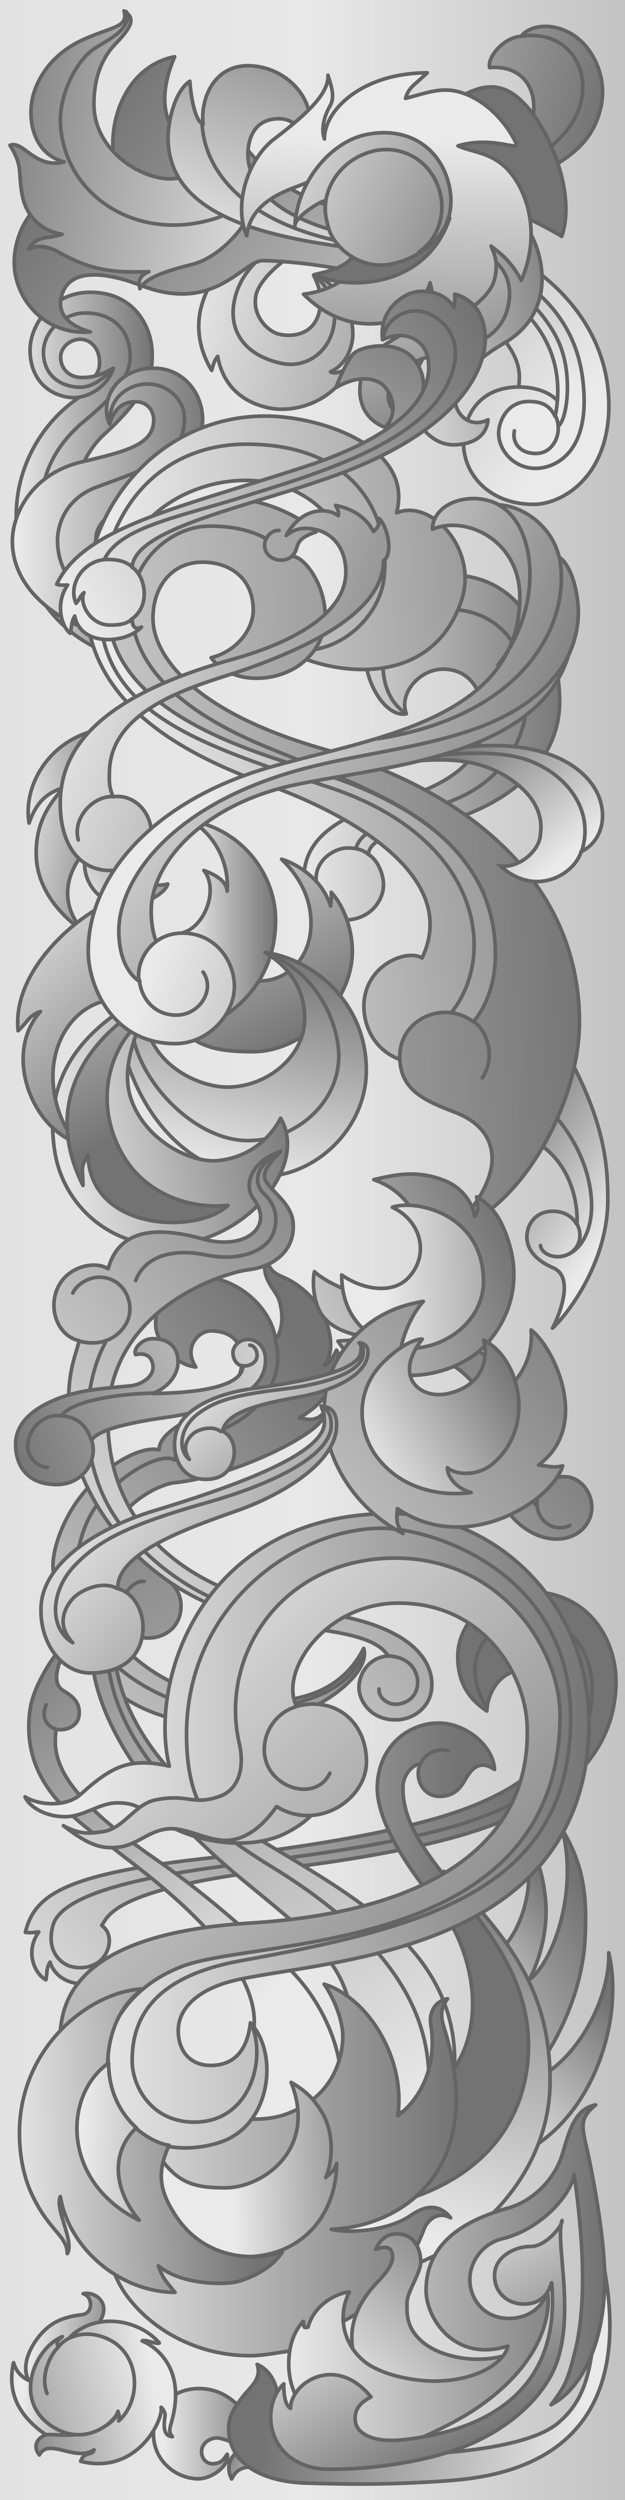 <?xml version="1.0"?>
<svg xmlns="http://www.w3.org/2000/svg" xmlns:xlink="http://www.w3.org/1999/xlink" width="256" height="1024" viewBox="0 0 256 1024">
  <defs>
    <linearGradient xlink:href="#b" id="af" gradientUnits="userSpaceOnUse" x1="-1003.117" y1="536.879" x2="-1139.667" y2="582.134"/>
    <linearGradient id="a">
      <stop offset="0" stop-color="#e2e2e2"/>
      <stop offset=".5" stop-color="#e8e8e8"/>
      <stop offset="1" stop-color="#c3c3c3"/>
    </linearGradient>
    <linearGradient xlink:href="#b" id="d" gradientUnits="userSpaceOnUse" x1="-1254.078" y1="392.775" x2="-1143.381" y2="392.775"/>
    <linearGradient xlink:href="#b" id="e" gradientUnits="userSpaceOnUse" x1="-1210.192" y1="184.33" x2="-1152.886" y2="184.33"/>
    <linearGradient xlink:href="#b" id="f" gradientUnits="userSpaceOnUse" x1="-1136.992" y1="166.15" x2="-1055.272" y2="166.15"/>
    <linearGradient xlink:href="#b" id="g" gradientUnits="userSpaceOnUse" gradientTransform="rotate(-1.171 -14610.088 -47676.676) scale(2)" x1="-1007.725" y1="637.122" x2="-912.071" y2="569.775"/>
    <linearGradient xlink:href="#b" id="h" gradientUnits="userSpaceOnUse" gradientTransform="matrix(2 0 0 2 1005.217 -662.3)" x1="-1007.725" y1="637.122" x2="-912.071" y2="569.775"/>
    <linearGradient xlink:href="#b" id="j" gradientUnits="userSpaceOnUse" gradientTransform="rotate(12.581 1355.042 4719.018) scale(2)" x1="-1007.225" y1="345.497" x2="-933.196" y2="348.15"/>
    <linearGradient xlink:href="#b" id="k" gradientUnits="userSpaceOnUse" gradientTransform="matrix(-2 0 0 2 -3256.823 -722.4)" x1="-1007.725" y1="637.122" x2="-912.071" y2="569.775"/>
    <linearGradient xlink:href="#b" id="l" gradientUnits="userSpaceOnUse" gradientTransform="matrix(-2 0 0 2 -3256.823 -722.4)" x1="-948.225" y1="588.622" x2="-877.571" y2="578.275"/>
    <linearGradient xlink:href="#b" id="m" gradientUnits="userSpaceOnUse" gradientTransform="matrix(-2 0 0 2 -3265.662 -718.158)" x1="-958.581" y1="617.853" x2="-979.246" y2="558.815"/>
    <linearGradient xlink:href="#b" id="n" gradientUnits="userSpaceOnUse" gradientTransform="matrix(2 0 0 2 955.428 -631.767)" x1="-953.225" y1="512.372" x2="-863.821" y2="504.525"/>
    <linearGradient xlink:href="#b" id="o" gradientUnits="userSpaceOnUse" gradientTransform="matrix(2 0 0 2 966.388 -623.989)" x1="-998.475" y1="490.622" x2="-884.071" y2="485.775"/>
    <linearGradient xlink:href="#b" id="t" gradientUnits="userSpaceOnUse" gradientTransform="matrix(2 0 0 1.453 604.928 -391.534)" x1="-993.1" y1="498.747" x2="-967.571" y2="501.775"/>
    <linearGradient xlink:href="#b" id="u" gradientUnits="userSpaceOnUse" gradientTransform="matrix(2 0 0 2 604.928 -644.267)" x1="-987.225" y1="465.247" x2="-911.696" y2="491.15"/>
    <linearGradient xlink:href="#b" id="v" gradientUnits="userSpaceOnUse" x1="-904.5" y1="329.808" x2="-947.507" y2="276.808"/>
    <linearGradient xlink:href="#b" id="x" gradientUnits="userSpaceOnUse" x1="-1056.446" y1="464.317" x2="-1034.383" y2="372.04"/>
    <linearGradient xlink:href="#b" id="F" gradientUnits="userSpaceOnUse" x1="-930.802" y1="869.918" x2="-1136.985" y2="613.946"/>
    <linearGradient xlink:href="#b" id="G" gradientUnits="userSpaceOnUse" x1="-1017.923" y1="839.263" x2="-1159.864" y2="714.105"/>
    <linearGradient xlink:href="#b" id="I" gradientUnits="userSpaceOnUse" gradientTransform="matrix(2 0 0 2 550.811 -565.728)" x1="-1007.725" y1="637.122" x2="-912.071" y2="569.775"/>
    <linearGradient xlink:href="#b" id="J" gradientUnits="userSpaceOnUse" gradientTransform="matrix(0 -2 2 0 -2754.326 -1164.173)" x1="-995.726" y1="746.759" x2="-918.876" y2="746.759"/>
    <linearGradient xlink:href="#b" id="K" gradientUnits="userSpaceOnUse" gradientTransform="matrix(0 -2 2 0 -2754.326 -1164.173)" x1="-995.726" y1="746.759" x2="-918.876" y2="746.759"/>
    <linearGradient xlink:href="#b" id="L" gradientUnits="userSpaceOnUse" gradientTransform="matrix(0 -2 2 0 -2754.326 -1164.173)" x1="-996.212" y1="681.432" x2="-889.472" y2="681.432"/>
    <linearGradient xlink:href="#b" id="M" gradientUnits="userSpaceOnUse" gradientTransform="matrix(0 -2 2 0 -2754.326 -1164.173)" x1="-976.601" y1="622.023" x2="-882.84" y2="713.24"/>
    <linearGradient xlink:href="#b" id="N" gradientUnits="userSpaceOnUse" gradientTransform="matrix(0 -2 2 0 -2754.326 -1164.173)" x1="-965.476" y1="750.259" x2="-932.4" y2="748.85"/>
    <linearGradient xlink:href="#b" id="O" gradientUnits="userSpaceOnUse" gradientTransform="matrix(0 -2 2 0 -2754.326 -1164.173)" x1="-1012.098" y1="739.588" x2="-961.454" y2="737.963"/>
    <linearGradient xlink:href="#b" id="P" gradientUnits="userSpaceOnUse" gradientTransform="matrix(0 -2 2 0 -2754.326 -1164.173)" x1="-995.726" y1="746.759" x2="-958.65" y2="748.35"/>
    <linearGradient xlink:href="#b" id="Z" gradientUnits="userSpaceOnUse" gradientTransform="matrix(2.254 -1.275 1.275 2.254 617.07 -1671.11)" x1="-953.225" y1="512.372" x2="-863.821" y2="504.525"/>
    <linearGradient xlink:href="#b" id="aa" gradientUnits="userSpaceOnUse" gradientTransform="scale(2.59) rotate(-29.499 -1105.24 -798.296)" x1="-924.225" y1="464.372" x2="-877.571" y2="470.775"/>
    <linearGradient xlink:href="#b" id="ab" gradientUnits="userSpaceOnUse" gradientTransform="scale(2.59) rotate(-29.499 -1105.24 -798.296)" x1="-897.35" y1="461.872" x2="-869.196" y2="476.525"/>
    <linearGradient xlink:href="#b" id="ac" gradientUnits="userSpaceOnUse" gradientTransform="scale(2.59) rotate(-29.499 -1105.24 -798.296)" x1="-953.225" y1="512.372" x2="-863.821" y2="504.525"/>
    <linearGradient xlink:href="#b" id="ad" gradientUnits="userSpaceOnUse" gradientTransform="matrix(1.924 -1.088 1.088 1.923 436.888 -1350.78)" x1="-916.6" y1="486.872" x2="-883.321" y2="488.025"/>
    <linearGradient xlink:href="#b" id="ae" gradientUnits="userSpaceOnUse" gradientTransform="matrix(3.451 0 0 3.454 2303.683 -1411.096)" x1="-969.644" y1="528.55" x2="-940.293" y2="554.005"/>
    <linearGradient id="b">
      <stop offset="0" stop-color="#eaeaea"/>
      <stop offset="1" stop-color="#737373"/>
    </linearGradient>
    <linearGradient xlink:href="#b" id="ag" gradientUnits="userSpaceOnUse" gradientTransform="matrix(3.451 0 0 3.454 2303.683 -1411.096)" x1="-969.644" y1="528.55" x2="-940.293" y2="554.005"/>
    <linearGradient xlink:href="#b" id="ah" gradientUnits="userSpaceOnUse" gradientTransform="matrix(2 0 0 2 1122.988 -907.303)" x1="-918.307" y1="365.826" x2="-876.274" y2="359.464"/>
    <linearGradient xlink:href="#b" id="ai" gradientUnits="userSpaceOnUse" gradientTransform="matrix(2 0 0 2 1122.988 -907.303)" x1="-1007.225" y1="345.497" x2="-933.196" y2="348.15"/>
    <linearGradient xlink:href="#b" id="aj" gradientUnits="userSpaceOnUse" gradientTransform="rotate(35.986 148.373 1995.424) scale(2)" x1="-938.813" y1="348.502" x2="-888.118" y2="370.424"/>
    <linearGradient xlink:href="#b" id="ak" gradientUnits="userSpaceOnUse" gradientTransform="matrix(2 0 0 2 1122.988 -907.303)" x1="-917.32" y1="317.502" x2="-918.088" y2="380.741"/>
    <linearGradient xlink:href="#b" id="al" gradientUnits="userSpaceOnUse" gradientTransform="rotate(-1.978 -27574.344 -32305.552) scale(2)" x1="-1007.225" y1="345.497" x2="-933.196" y2="348.15"/>
    <linearGradient xlink:href="#b" id="am" gradientUnits="userSpaceOnUse" gradientTransform="rotate(-12.96 -5273.518 -4733.236) scale(2)" x1="-941.736" y1="312.853" x2="-894.258" y2="348.389"/>
    <linearGradient xlink:href="#b" id="ao" gradientUnits="userSpaceOnUse" gradientTransform="matrix(1.629 .125 -.102 1.996 1851.921 -639.921)" x1="-1007.725" y1="637.122" x2="-912.071" y2="569.775"/>
    <linearGradient xlink:href="#b" id="an" gradientUnits="userSpaceOnUse" gradientTransform="matrix(1.327 -.492 .492 1.324 1220.477 -974.412)" x1="-1007.725" y1="637.122" x2="-912.071" y2="569.775"/>
    <linearGradient xlink:href="#b" id="Y" gradientUnits="userSpaceOnUse" gradientTransform="matrix(-.611 1.122 -1.122 -.61 461.897 2864.26)" x1="-1133.821" y1="976.543" x2="-1085.117" y2="1025.863"/>
    <linearGradient xlink:href="#b" id="X" gradientUnits="userSpaceOnUse" gradientTransform="translate(1319.205 -166.652) scale(1.203)" x1="-974.457" y1="932.76" x2="-936.469" y2="996.079"/>
    <linearGradient xlink:href="#b" id="W" gradientUnits="userSpaceOnUse" gradientTransform="translate(1319.205 -166.652) scale(1.203)" x1="-999.267" y1="937.882" x2="-892.309" y2="937.882"/>
    <linearGradient xlink:href="#b" id="V" gradientUnits="userSpaceOnUse" gradientTransform="translate(1323.414 -168.456) scale(1.203)" x1="-979.018" y1="981.594" x2="-928.75" y2="929.094"/>
    <linearGradient xlink:href="#b" id="U" gradientUnits="userSpaceOnUse" gradientTransform="translate(1138.757 38.835)" x1="-899.199" y1="988.6" x2="-1029.831" y2="973.398"/>
    <linearGradient xlink:href="#b" id="T" gradientUnits="userSpaceOnUse" gradientTransform="translate(1138.757 36.835)" x1="-1027.912" y1="1005.394" x2="-1046.15" y2="995.672"/>
    <linearGradient xlink:href="#b" id="S" gradientUnits="userSpaceOnUse" gradientTransform="matrix(-.611 1.122 -1.122 -.61 461.897 2864.26)" x1="-1127.36" y1="969.078" x2="-1094.081" y2="1009.648"/>
    <linearGradient xlink:href="#b" id="R" gradientUnits="userSpaceOnUse" gradientTransform="matrix(-.953 -.85 .85 -.954 -1858.344 997.851)" x1="-1086.769" y1="983.952" x2="-1113.314" y2="1000.925"/>
    <linearGradient xlink:href="#b" id="Q" gradientUnits="userSpaceOnUse" gradientTransform="matrix(.776 0 0 .775 894.34 262.672)" x1="-1066.33" y1="985.617" x2="-1010.585" y2="985.617"/>
    <linearGradient xlink:href="#b" id="H" gradientUnits="userSpaceOnUse" gradientTransform="translate(1143.81 7.525)" x1="-987.25" y1="932.618" x2="-944.75" y2="782.118"/>
    <linearGradient xlink:href="#b" id="E" gradientUnits="userSpaceOnUse" gradientTransform="translate(1143.81 3.525)" x1="-942.263" y1="900.157" x2="-892.443" y2="847.124"/>
    <linearGradient xlink:href="#b" id="D" gradientUnits="userSpaceOnUse" gradientTransform="matrix(.483 -.083 .096 .558 577.383 272.488)" x1="-990.25" y1="879.612" x2="-889.054" y2="813.112"/>
    <linearGradient xlink:href="#b" id="C" gradientUnits="userSpaceOnUse" gradientTransform="matrix(.859 0 0 .963 1008.989 31.57)" x1="-990.25" y1="879.612" x2="-889.054" y2="813.112"/>
    <linearGradient xlink:href="#b" id="B" gradientUnits="userSpaceOnUse" gradientTransform="matrix(2 0 0 2 2033.738 -546.242)" x1="-980.225" y1="468.997" x2="-911.696" y2="491.15"/>
    <linearGradient xlink:href="#b" id="A" gradientUnits="userSpaceOnUse" gradientTransform="translate(1145.932 43.172)" x1="-1143.101" y1="348.261" x2="-1091.376" y2="447.609"/>
    <linearGradient xlink:href="#b" id="z" gradientUnits="userSpaceOnUse" gradientTransform="rotate(-15.554 -369.848 -3768.572)" x1="-1143.101" y1="348.261" x2="-1091.376" y2="447.609"/>
    <linearGradient xlink:href="#b" id="y" gradientUnits="userSpaceOnUse" gradientTransform="matrix(1.124 -.187 .187 1.124 1204.161 -208.992)" x1="-1127.171" y1="434.864" x2="-1034.101" y2="434.864"/>
    <linearGradient xlink:href="#b" id="w" gradientUnits="userSpaceOnUse" gradientTransform="translate(1143.81 43.525)" x1="-1075.199" y1="246.084" x2="-936.874" y2="361.342"/>
    <linearGradient xlink:href="#b" id="s" gradientUnits="userSpaceOnUse" gradientTransform="matrix(.745 -.198 .199 .742 801.597 -90.15)" x1="-1125.067" y1="355.785" x2="-1075.202" y2="330.552"/>
    <linearGradient xlink:href="#b" id="r" gradientUnits="userSpaceOnUse" gradientTransform="rotate(-14.938 -366.333 -4040.051)" x1="-1136.858" y1="298.483" x2="-1088.385" y2="301.786"/>
    <linearGradient xlink:href="#b" id="q" gradientUnits="userSpaceOnUse" gradientTransform="translate(1143.81 43.525)" x1="-1067.067" y1="363.11" x2="-1030.212" y2="363.11"/>
    <linearGradient xlink:href="#b" id="p" gradientUnits="userSpaceOnUse" gradientTransform="translate(1145.932 43.172)" x1="-1143.101" y1="348.261" x2="-1091.376" y2="447.609"/>
    <linearGradient xlink:href="#b" id="i" gradientUnits="userSpaceOnUse" gradientTransform="translate(1145.932 43.172)" x1="-887.101" y1="476.261" x2="-944.376" y2="436.609"/>
    <linearGradient xlink:href="#a" id="c" gradientUnits="userSpaceOnUse" x1="887" y1="403.138" x2="887" y2="659.505" gradientTransform="translate(-915.362 -404.362)"/>
  </defs>
  <path style="marker:none" transform="matrix(0 -1 1 0 0 -28.362)" color="#000" fill="url(#c)" overflow="visible" d="M-1052.362 0h1024v256h-1024z"/>
  <g color="#000" stroke="#646464" stroke-width="1.5" stroke-linecap="round" stroke-linejoin="round">
    <path style="marker:none" d="M-1210.115 425.225c38.346-6.57 61.484-26.568 61.484-52.656 0-17.705-6.343-24.906-7.59-28.02 2.997 8.553 3.368 15.4.792 16.698 2.38-6.36-5.035-40.552-38.458-40.552-6.509 0-20.566 1.606-28.241 13.23 2.574-.625 9.281-4.732 10.552-2.908-13.959 6.147-16.414 17.018-16.414 23.91 0 10.276 8.24 24.304 16.576 22.697-3.254-8.663 5.73-18.291 14.948-18.291 12.111 0 17.295 10.569 16.545 22.969-1.261 20.858-26.965 28.205-40.045 31.966-26.52 7.625-33.362 19.322-33.362 30.33 0 11.363 9.43 17.507 16.285 17.507 11.098 0 16.269-8.249 16.269-14.477 0-3.752-1.902-9.72-6.17-12.436.05-4.596 7.295-8.334 16.83-9.967z" fill="url(#d)" overflow="visible" transform="translate(1377.863 -85.246)"/>
    <path style="marker:none" d="M150.679 349.812c-2.237-1.841-4.721-2.475-8.348-2.475-5.066 0-12.865 4.596-12.865 12.551 0 7.248 4.596 10.607 8.308 11.667M145.893 347.232c2.97-10.616 25.97-13.116 42.47-20.616s27.5-22.478 27.5-41.5c0-21.5-13-35.5-32-35.5s-27 15.835-27 22.5c0 7.71 2.5 15 8.5 19.5" fill="none" overflow="visible"/>
  </g>
  <g color="#000">
    <path style="marker:none" d="M-1185.46 195.45c-.355-11.314 5.302-21.853 14.141-30.692 8.839-8.839 17.93-18.267 17.678-31.31-.203-10.526-5.93-24.584-25.12-24.584-16.186 0-24.585 13.564-24.585 23.42 0 13.877 10.01 19.16 17.703 19.16 11.475 0 14.263-10.778 14.263-10.778s-6.235 2.293-12.58 2.293c-5.847 0-6.926-4.372-6.926-7.674 0-3.27 3.73-7.097 7.279-7.097 5.67 0 8.4 3.95 8.4 8.925 0 7.725-11.537 16.93-17.325 21.92-4.18 3.604-16.91 18.253-16.91 38.47 0 36.69 23.725 57.126 53.326 62.293-4.256-5.775-6.46-25.817-10.35-32.534-5.388-3.968-19.349-11.307-18.995-31.813z" fill="url(#e)" overflow="visible" transform="translate(1215.81 11.163)"/>
    <path style="marker:none" d="M62.343 146.054c.308-12.017-7.297-26.34-25.335-26.34-15.736 0-24.937 13.61-24.697 24.061.343 14.996 11.676 19.104 17.926 19.104 6.25 0 13.892-4.69 16.215-12.104-5.278 3.016-8.677 3.854-12.861 3.854-5.775 0-8.75-4.19-8.75-8.19 0-4.981 4.975-7.81 8.687-7.456 3.712.354 7.248 3.712 7.248 9.546 0 3.372-1.06 4.066-1.591 5.303" fill="none" stroke="#646464" stroke-width="1.5" stroke-linecap="round" stroke-linejoin="round" overflow="visible"/>
    <path style="marker:none" d="M32.29 162.848c-14.672 9.9-25.632 27.754-25.632 48.26 0 26.163 17.678 56.215 52.503 59.75-4.42-10.076-5.123-16.493-9.9-32.703-13.612-8.132-19.092-20.153-19.092-30.406 0-7.778 2.652-20.86 12.728-30.052 10.077-9.192 19.435-20.192 19.435-30.998" fill="none" stroke="#646464" stroke-width="1.5" stroke-linecap="round" stroke-linejoin="round" overflow="visible"/>
    <path style="marker:none" d="M45.726 151.357c-3.536 4.066-8.309 7.248-12.728 7.248-7.779 0-15.203-4.596-15.203-14.319 0-8.485 8.132-16.086 17.147-16.086 12.021 0 18.385 7.778 18.385 17.854s-9.893 18.997-18.83 26.443c-14.849 12.375-17.94 26.06-17.94 37.727 0 18.562 11.491 41.543 38.891 51.265" fill="none" stroke="#646464" stroke-width="1.5" stroke-linecap="round" stroke-linejoin="round" overflow="visible"/>
  </g>
  <g color="#000" stroke="#646464" stroke-width="1.5" stroke-linecap="round" stroke-linejoin="round">
    <path style="marker:none" d="M-1104.561 223.312c-9.107-1.432-34.181-13.943-34.181-36.76 0-11.318 7.992-27.758 28.584-32.569 18.62-4.35 28.374-7.123 29.26-16.003.5-5.013-2.737-8.607-7.34-8.607-4.723 0-8.537 2.241-10.684 9.157-4.708-10.843 4.407-24.133 20.049-22.781 11.569 1 19.507 12.169 17.834 24.206-2.466 17.742-13.35 23.719-31.795 32.06-7.472 3.378-14.263 10.149-10.727 17.573-2.715 7.925-3.265 23.706-1 33.724z" fill="url(#f)" overflow="visible" transform="translate(1143.81 35.163)"/>
    <path style="marker:none" d="M45.06 172.275c-.25-9.75 7.984-15 15.5-15 7.754 0 15 6 15 14.25 0 15.75-14.5 20-36 28-13.108 4.878-16 16-16 21.75 0 8.75 4 18.5 13 21.25" fill="none" overflow="visible"/>
  </g>
  <g color="#000" stroke="#646464" stroke-width="1.5" stroke-linecap="round" stroke-linejoin="round">
    <path style="marker:none" d="M-913.224 691.078c0 16.13-11.492 30.04-40.187 40.722-28.695 10.682-79.164 17.306-103.129 19.887-60.032 6.465-73.12 14.952-76.888 30.63 1.717.25 2.768.16 5.514-.168-5.525 7.632-2.188 16.753 2.889 19.63.59-2.072.054-4.744 1.71-7.25 3.962 12.432 24.205 11.122 25.648.39-3.926 2.019-5.717 1.908-6.758.22 5.373-2.958 7.771-11.84 2.243-15.65 2.515-2.969 3.005-13.629 61.707-21.65 19.357-2.645 66.665-7.73 97.782-19.293 31.116-11.563 51.195-30.626 51.195-59.224 0-15.647-10.26-37.009-36.65-36.601-16.197.25-28.167 13.4-28.167 26.53 0 12.65 6.292 18.592 11.927 22.428 0-5.06 3.743-16.68 15.423-16.85 11.934-.173 15.741 11.156 15.741 16.249z" fill="url(#g)" fill-rule="evenodd" overflow="visible" transform="translate(1143.81 9.163)"/>
    <path style="marker:none" d="M199.568 699.25c-2.068-2.616-5.226-8.38-5.048-16.178.25-10.947 10.443-19.88 21.633-19.88 20.441 0 26.376 16.98 26.376 28.307 0 27.14-18.514 43.408-48.156 53.864-29.642 10.456-81.112 16.212-99.704 18.594-35.044 4.49-69.351 11.509-72.976 24.679-2.934 10.66 3.363 15.72 7.272 16.795 4.872 1.34 8.74-.17 9.913-.92" fill="none" overflow="visible"/>
  </g>
  <g color="#000" stroke="#646464" stroke-width="1.5" stroke-linecap="round" stroke-linejoin="round">
    <path style="marker:none" d="M-820.179 564.905c-10.02 19.531-29.127 22.372-47.995 21.965-23.41-.504-60.9-18.252-60.9-48.482 0-29.44 24.12-40.636 31.467-41.365 24.925-2.475 63.768-21.908 60.847-28.442-3.316 3.892-7.54 2.204-9.761 1.903 13.56-7.695 19.114-21.76 15.189-27.732-1.414 2.755-2.62 5.425-4.912 6.245 5.485-7.134.691-19.124-1.536-22.709-2.228-3.585-6.946-9.896-15.964-13.703-4.075-1.72-6.334-4.234-5.759-9.427-4.224 9.427 3.364 14.668 4.709 19.18 2.407 8.073.447 13.541-1.5 16.297-.889-9.998-11.317-23.078-26.67-25.639-11.383-1.898-22.943 6.277-22.413 19.559.266 6.66 7.405 16.058 16.432 17.091-5.262-7.909 1.096-14.78 6.08-14.78 9.548 0 12.818 5.698 12.818 11.818 0 8.05-3.936 12.616-15.485 20.5-6.75 4.608-18.426 9.205-18.44 16.404-7.954-1.945-23.687 7.3-33.277 20.586-9.59 13.285-13.038 30.609-7.734 33.507-7.425 4.62 3.09 30.53 25.102 46.316 22.155 15.887 53.044 12.93 58.656 7.936 8.794 7.025 44.935-13.416 41.046-27.028z" fill="url(#h)" fill-rule="evenodd" overflow="visible" transform="translate(969.155 110.28)"/>
    <path style="marker:none" d="M112.849 549.226c4.242 15.557-6.718 29.345-19.8 35.356-10.523 4.835-20.859 8.485-21.566 13.435-3.614-2.704-17.407 1.97-29.82 15.992-8.149 9.205-10.835 22.612-10.835 34.705 0 30.139 37.512 55.285 72.004 51.937 30.77-2.987 43.551-13.14 46.1-25.353" fill="none" overflow="visible"/>
  </g>
  <path d="M232.31 459.887c14.5 27 16.647 43.298 16.647 59.798 0 26.753-17.646 48.202-22.646 52.702 3.485-6.813 8.75-21.16.201-24.747-4.49-1.885-10.828-6.014-10.701-12.793.098-5.298 3.844-10.349 10.5-10.349 6.184 0 8.707 3.39 10 5.39.409-5.072-.5-23-15.5-33" style="marker:none" color="#000" fill="url(#i)" stroke="#646464" stroke-width="1.5" stroke-linecap="round" stroke-linejoin="round" overflow="visible" transform="translate(0 -28.362)"/>
  <path d="M236.416 501.486c3.359 6.718-1.235 13.258-7.955 13.258-3.676 0-6.894-2.12-7.071-4.596" style="marker:none" color="#000" fill="none" stroke="#646464" stroke-width="1.5" stroke-linecap="round" stroke-linejoin="round" overflow="visible"/>
  <path d="M229.168 514.744c7.071-.707 12.374-7.954 13.081-18.561.606-9.08-2.298-25.633-16.44-40.835" style="marker:none" color="#000" fill="none" stroke="#646464" stroke-width="1.5" stroke-linecap="round" stroke-linejoin="round" overflow="visible"/>
  <g color="#000" stroke="#646464" stroke-width="1.5" stroke-linecap="round" stroke-linejoin="round">
    <path style="marker:none" d="M-943.268 12.506c12.302-.938 18.105 6.92 18.105 16.176 0 12.122-7.34 19.835-22.392 25.619-18.61 7.151-36.272 7.243-65.565 15.476-19.087 5.365-42.115 18.553-48.17 40.44-2.648 9.565-.296 18.99 4.19 26.337.906-3.327 1.23-4.155 2.469-5.76 1.319 7.652 6.027 17.804 20.707 21.08 10.062 2.246 25.777-1.734 33.299-15.983-3.23.736-6.12 2.53-7.816 1.228 3.882-1.706 7.348-5.474 8.718-11.615 2.623-11.753-6.877-25.998-15.661-27.958 3.076 5.916 3.37 10.39 2.375 14.851-2.042 9.146-10.323 10.705-16.394 9.35-4.772-1.065-11.4-7.767-9.515-16.214 1.482-6.64 12.944-16.778 23.453-20.862 27.335-10.623 71.01-16.467 90.465-27.228 14.209-7.86 24.005-13.89 27.326-28.77 2.949-13.213-4.271-26.682-14.17-31.065-7.202-3.418-15.336-2.167-18.483 2.127-6.768.226-13.959 8.265-12.941 12.771z" fill="url(#j)" fill-rule="evenodd" overflow="visible" transform="translate(1143.81 15.163)"/>
    <path style="marker:none" d="M129.199 113.266c6.72 5.47 9.004 13.597 7.322 21.133-2.437 10.923-12.078 16.484-21.4 14.404-15.673-3.498-21.472-13.883-19.149-25.534 2.152-10.79 11.406-27.27 55.937-36.37 22.725-4.643 41.46-8.892 61.791-19.027 10.596-5.283 25.017-16.377 25.017-32.221 0-11.523-8.577-23.102-25.302-20.84" fill="none" overflow="visible"/>
  </g>
  <g color="#000" stroke="#646464" stroke-width="1.5" stroke-linecap="round" stroke-linejoin="round">
    <path style="marker:none" d="M-1273.482 553.133c-15.803.115-22.603 11.213-22.603 23.07 0 12.442 10.286 25.004 28.778 25.004 11.281 0 30.753-10.896 30.753-40.489 0-36.356-30.202-64.062-70.92-74.02-23.04-5.635-49.242-1.913-71.409-24.44-15.292-15.54-15.896-26.759-22.07-5.859-22.32-5.853-18.95-26.04-13.45-38.54-27.56 5.378-32.768 47.192-14.954 59.677-12.076-7.447-25.81-6.693-35.313-2.306-10.421 4.812-15.449 17.104-15.449 26.83 0 14.984 12.463 30.013 31.205 28.537-10.639-3.075-13.888-8.905-11.503-15.741 3.213-9.21 15.055-9.902 32.545-3.198 30.222 11.584 41.29-10.504 49.89-10.293 27.435.672 77.815 10.54 94.271 27.61 11.758 12.197 10.729 19.158 10.229 24.158z" fill="url(#k)" fill-rule="evenodd" overflow="visible" transform="translate(1485.947 -394.63)"/>
    <path style="marker:none" d="M-1386.35 486.773c-3.977 6.187-12.396 13.986-20.72 16.109-10.418 2.657-18.966 5.235-21.57 9.988-.661-2.671-.62-5.154 3.665-6.96-15.338.501-23.965-.64-37.373-8.223-4.243-2.306-8.703-2.785-11.824-1.062 2.133-4.68 8.185-4.8 9.45-4.99 1.264-.19 2.242-.575 4.225-1.036-8.033-1.297-14.568-6.959-16.302-15.832-1.92-9.822.477-11.716-5.065-20.624 5.657-2.094 9.996 9.735 22.153 6.82-12.375-3.358-14.807-16.545-13.038-25.588 1.414-7.227 7.1-18.461 21.302-24.711 12.4-5.458 17.987-4.855 16.307-11.572 4.42 2.828 3.865 5.87-3.513 13.515-7.938 8.225-8.817 18.839-8.817 24.713 0 21.348 24.351 33.366 35.135 30.008" fill="url(#l)" fill-rule="evenodd" overflow="visible" transform="translate(1485.947 -394.63)"/>
    <path style="marker:none" d="M212.27 158.515c9.9 0 21.39 4.243 20.33 19.445" fill="none" overflow="visible"/>
    <path style="marker:none" d="M-1281.697 572.156c0 6.715 6.001 14.32 15.202 14.32 7.063 0 23.427-5.652 19.097-37.533-4-29.456-28.93-51.069-75.6-55.311-42.979-3.907-61.407-19.758-61.407-35.85 0-4.031 1.233-14.514 12.728-14.514 5.428 0 9.37 3.554 9.37 9.74 8.927-10.783-1.406-29.154-19.208-31.289-16.535-1.982-22.507 13.38-21.23 23.777-3.204-1.06-4.983-10.806-5.43-17.59-6.459 4.177-9.201 17.504-8.933 24.396 1.237 31.82 41.896 40.481 88.211 45.431 32.373 3.46 79.02 22.981 70.357 67.529-2.207-4.609-5.54-6.187-10.783-6.187-8.839 0-12.374 8.096-12.374 13.081z" fill="url(#m)" fill-rule="evenodd" overflow="visible" transform="translate(1485.947 -394.63)"/>
    <path style="marker:none" d="M90.332 88.77c-32.743 11.657-63.654-7.834-65.571-37.7-.724-11.266 5.975-26.446 14.75-31.75 5.687-3.436 14.75-8 12.25-14.5M227.197 169.732c3.75 6.5 0 15.75-7.25 16s-10.25-4.75-9.25-9.25" fill="none" overflow="visible"/>
  </g>
  <g color="#000" stroke="#646464" stroke-width="1.233" stroke-linecap="round" stroke-linejoin="round">
    <path style="marker:none" d="M-856.125 430.427c-5.2-3.2-19.813 2.593-19.563 16.664.168 9.499 7.155 19.618 21.639 18.743 9.993-.604 17.534-10.165 21.45-24.129 4.313-15.38 1.38-50.273-37.768-66.53-42.013-17.447-89.922-24.351-89.922-61.051 0-29.77 23.784-44.432 44.821-44.432 20.265 0 34.815 14.363 34.815 31.106 0 16.133-15.412 23.32-23.478 24.876 14.562 9.157 50.657 15.977 61.264-15.497 5.828-17.294-10.23-34.395-21.818-29.568 5.777-22.027-24.864-32.19-43.092-32.544-35.505-.688-61.469 29.625-61.469 61.751 0 35.487 34.182 52.586 61.06 62.293 28.56 10.314 65.082 31.157 52.061 58.318z" fill="url(#n)" fill-rule="evenodd" overflow="visible" transform="matrix(1.217 0 0 1.217 1214.766 -131.451)"/>
    <path style="marker:none" d="M185.286 414.246c18.069-23.231 12.175-70.987-50.437-91.762-52.512-17.424-92.714-29.704-94.11-72.576.43-41.299 25.036-67.972 60.228-67.972 43.933 0 59.18 28.51 56.356 54.636-1.72 15.918-18.069 31.835-36.997 29.684" fill="none" overflow="visible" stroke-width="1.5"/>
    <path style="marker:none" d="M-838.856 451.895c-9.9-7.424-24.749-.97-24.749 11.667 0 10.704 7.103 14.465 18.385 18.739 6.584 2.494 12.682 7.178 12.672 15.791 0 8.613-7.899 20.094-16.207 25.22 25.159-6.459 45.608-43.166 45.608-71.417 0-43.904-33.196-76.518-86.62-91.924-45.32-13.068-56.923-32.521-56.923-43.84 0-10.15 5.834-18.915 16.794-18.915 8.132 0 16.666 4.506 16.97 15.733.177 6.523-5.287 14.23-14.184 16.41 6.835 9.253 22.383 8.74 31.023 1.488 15.76-13.227 2.254-36.106-3.934-35.576 3.163-2.709-.144-5.503 8.248-8.21-3.261-3.56-12.831-8.9-22.036-10.528-20.631-3.65-47.907 7.23-47.907 36.416 0 37.655 57.414 50.265 75.484 56.568 38.007 13.258 54.8 33.48 54.8 59.75 0 15.055-7.424 22.628-7.424 22.628z" fill="url(#o)" fill-rule="evenodd" overflow="visible" transform="matrix(1.217 0 0 1.217 1214.766 -131.451)"/>
    <path style="marker:none" d="M193.906 418.403c4.867 2.738 9.734 13.993 3.65 23.12" fill="none" overflow="visible" stroke-width="1.5"/>
  </g>
  <path d="M109.06 220.775c-6-3.75-15.411-5.512-24.25-5.25-13.876.411-31 13.248-31 33.25 0 18.748 12.75 39.75 55.5 57.25 45.631 18.68 73.75 28.5 89 60" style="marker:none" color="#000" fill="none" stroke="#646464" stroke-width="1.5" stroke-linecap="round" stroke-linejoin="round" overflow="visible"/>
  <path d="M74.312 450.299c7.424 6.364 13.372 8.839 29.344 8.839 20.34 0 40.306-19.8 40.66-40.659.125-7.426-2.473-17.85-8.665-24.652.159 1.823.07 3.03-.248 5.648-3.675-11.878-15.076-17.76-20.08-19.18 8.547 8.296 12.064 17.228 12.064 26.327 0 14.107-9.588 23.524-20.902 23.524-8.497 0-12.289-3.742-15.91-6.717" style="marker:none" color="#000" fill="url(#p)" stroke="#646464" stroke-width="1.5" stroke-linecap="round" stroke-linejoin="round" overflow="visible" transform="translate(0 -28.362)"/>
  <path d="M83.857 448.885c20.86-9.546 29.59-26.88 28.992-45.255-.5-15.38-11.667-34.648-34.648-39.245 11.667 7.425 15.556 19.446 14.849 28.992-.354-4.95-6.718-7.425-9.546-8.485 6.364 7.778.177 24.218-9.9 25.809" style="marker:none" color="#000" fill="url(#q)" stroke="#646464" stroke-width="1.5" stroke-linecap="round" stroke-linejoin="round" overflow="visible" transform="translate(0 -28.362)"/>
  <path d="M41.976 326.914c-21.217 3.54-32.738 22.734-30.063 38.58 3.806-11.08 9.728-13.467 17.825-15.623.255-6.5 4.854-15.66 12.238-22.957z" style="marker:none" color="#000" fill="url(#r)" fill-rule="evenodd" stroke="#646464" stroke-width="1.5" stroke-linecap="square" stroke-linejoin="round" overflow="visible" transform="translate(0 -28.362)"/>
  <path d="M35.543 377.386c-2.84 7.09 1.135 17.556 10.338 20.752 10.573 3.672 22.056-3.859 22.827-7.698-9.318 2.405-17.985-4.092-19.913-11.003-1.928-6.91-13.252-2.051-13.252-2.051z" style="marker:none" color="#000" fill="url(#s)" fill-rule="evenodd" stroke="#646464" stroke-width="1.5" stroke-linecap="square" stroke-linejoin="round" overflow="visible" transform="translate(0 -28.362)"/>
  <g color="#000" stroke="#646464" stroke-width="1.5" stroke-linecap="round" stroke-linejoin="round">
    <path style="marker:none" d="M-1353.225 295.637c-11.25 10.352-15 19.794-14.75 31.055.375 16.91 14.75 28.153 19 30.695-11.25-12.713-6.75-29.603 11.25-41.045s-15.5-20.705-15.5-20.705z" fill="url(#t)" fill-rule="evenodd" overflow="visible" transform="translate(1382.813 23.648)"/>
    <path style="marker:none" d="M-1265.587 195.683c5.947-11.094 16.388-11.82 21.37-8.07.217-1.626-.139-2.49-1.176-4.268 8.607 1.737 13.17 6.151 15.58 10.737 1.116-.977 2.723-2.811 2.282-5.392 3.592 3.458 5.866 14.711 1.8 17.338 0 23.056-37.566 37.696-56.034 44.327-16.206 5.82-55.356 14.233-56.215 41.72-.154 4.95-.088 6.982 1.547 10.65 7.999-1.282 15.6 5.79 15.6 14.982 0 9.016-8.66 15.203-16.794 15.203-13.124 0-20.506-11.133-20.506-27.4 0-22.652 15.91-43.841 70.357-59.044 27.224-7.601 46.624-19.73 46.624-35.784 0-8.854-4.475-15.394-11.908-17.303-6.132-1.576-9.697.044-12.527 2.304z" fill="url(#u)" fill-rule="evenodd" overflow="visible" transform="translate(1382.813 23.648)"/>
    <path style="marker:none" d="M45.838 326.286c-8.25 0-16.25 9.25-13.75 17.75" fill="none" overflow="visible"/>
  </g>
  <g color="#000" stroke="#646464" stroke-width="1.5">
    <path style="marker:none" d="M-984 297.362c15-1 34.067-4.592 50.5 7.5 13.25 9.75 11.232 19.465 11 22.25-.5 6-8.25 13.25-16.25 12.5 14 12.75 30 3.75 33-6 6.75-3 10.974-11.763 7.5-21.75-4-11.5-21.546-26.73-63-20-7.25.5-22.75 5.5-22.75 5.5z" fill="url(#v)" fill-rule="evenodd" overflow="visible" transform="translate(1143.81 15.163)"/>
    <path style="marker:none" d="M238.31 348.525c5.75-18.25-8.44-33.455-24.75-38-15.25-4.25-41.5-.75-51.75 1.25" fill="none" stroke-linecap="square" stroke-linejoin="round" overflow="visible"/>
  </g>
  <path d="M67.594 420.247c-2.475-2.829-5.657-8.485-5.657-18.738 0-20.153 21.567-42.78 55.508-50.912 33.941-8.132 105.713-10.253 116.32-57.276-20.507 32.88-43.488 33.234-102.178 47.023-58.69 13.788-85.56 42.073-85.56 63.993s4.243 31.466 11.314 36.416c2.475-11.314 10.253-20.506 10.253-20.506z" style="marker:none" color="#000" fill="url(#w)" stroke="#646464" stroke-width="1.5" stroke-linecap="round" stroke-linejoin="round" overflow="visible" transform="translate(0 -28.362)"/>
  <g color="#000" stroke="#646464" stroke-width="1.5" stroke-linecap="round" stroke-linejoin="round">
    <path style="marker:none" d="M-1084.248 403.496c3.5 18.47 22.485 26.612 33.487 26.612 16.538 0 31.76-12.775 31.76-28.027 0-11.75-5.84-20.799-16.203-27.127 19.636 2.671 41.436 20.414 41.436 48.244 0 24.312-21.202 43.508-42.436 43.508-33.411 0-58.228-31.542-61.211-76.13 2.414 9.757 13.167 12.92 13.167 12.92z" fill="url(#x)" overflow="visible" transform="translate(1143.81 15.163)"/>
    <path style="marker:none" d="M110.02 390.47c22.982 10.254 28.746 32.05 28.746 42.011 0 19.508-17.785 34.71-37.23 34.71-21.921 0-44.902-24.395-47.377-44.9" fill="none" overflow="visible"/>
  </g>
  <path d="M48.839 442.675c-22.724 15.629-30.146 34.836-26.308 57.887 3.64 21.859 23.307 39.415 47.952 37.762 30.966-2.077 55.847-32.58 44.457-51.922-4.639 8.94-13.62 16.154-25.705 17.35-11.09 1.096-30.23-8.412-35.766-25.904-3.447-10.895 1.197-22.256 2.522-26.56-7.219-6.56-4.504-2.518-7.152-8.613z" style="marker:none" color="#000" fill="url(#y)" stroke="#646464" stroke-width="1.5" stroke-linecap="round" stroke-linejoin="round" overflow="visible" transform="translate(0 -28.362)"/>
  <path d="M41.166 399.822c-15.423 8.63-36.038 28.843-33.752 50.754 4.841-4.614 4.103-5.95 9.167-7.921-15.093 16.94-4.113 46.517 14.173 53.538-10.492-13.962-12.561-34.034-2.637-47.71 5.561-7.662 13.867-10.832 17.406-9.982" style="marker:none" color="#000" fill="url(#z)" stroke="#646464" stroke-width="1.5" stroke-linecap="round" stroke-linejoin="round" overflow="visible" transform="translate(0 -28.362)"/>
  <path d="M52.038 444.996c-11.314 8.131-36.41 32.267-18.032 68.943-.06-6.876-1.236-7.318 2.03-12.362 1.092 31.138 44.64 32.514 57.367 20.493-16.617 1.768-35.355-5.303-44.194-22.627-13.094-25.665 1.415-47.376 6.364-50.205 4.95-2.828-3.535-4.242-3.535-4.242z" style="marker:none" color="#000" fill="url(#A)" stroke="#646464" stroke-width="1.5" stroke-linecap="round" stroke-linejoin="round" overflow="visible" transform="translate(0 -28.362)"/>
  <path style="marker:none" d="M236.901 279.093c0 7.307-2.202 16.268-7.731 23.91-21.974 30.372-69.038 30.314-106.544 40.706-55.155 15.281-73.965 46.797-73.965 65.812 0 13.405 5.582 19.125 8.629 20.902-.481-1.712-.681-.883-.43-4.055.536-6.756 6.572-15.802 17.883-15.802 13.467 0 21.271 11.375 21.271 21.846 0 11.516-10.726 23.428-24.255 23.428-25.872 0-35.618-23.78-35.618-37.827 0-31.96 28.273-62.02 73.725-75.193 41.66-12.076 103.05-19.162 103.05-70.025 0-23.029-21.918-33.524-35.793-27.66.111-10.892 15.999-16.083 27.342-9.967 10.343.615 21.64 9.037 24.573 21.37 6.451 4.742 7.863 18.202 7.863 22.555z" color="#000" fill="url(#B)" fill-rule="evenodd" stroke="#646464" stroke-width="1.5" stroke-linecap="round" stroke-linejoin="round" overflow="visible" transform="translate(0 -28.362)"/>
  <path d="M213.068 841.234c11.597-2.89 24.483-36.13 17.181-63.59 9.02 14.935 10.143 27.471 9.45 43.839-1.289 30.436-19.759 56.363-26.631 61.662" style="marker:none" color="#000" fill="url(#C)" stroke="#646464" stroke-width="1.5" stroke-linecap="round" stroke-linejoin="round" overflow="visible" transform="translate(0 -28.362)"/>
  <path style="marker:none" d="M204.733 827.325c10.487-9.296 15.676-32.05 8.832-47.253 6.563 7.78 8.443 14.934 9.684 24.484 2.307 17.758-5.502 34.566-8.84 38.3" color="#000" fill="url(#D)" stroke="#646464" stroke-width="1.5" stroke-linecap="round" stroke-linejoin="round" overflow="visible" transform="translate(0 -28.362)"/>
  <path d="M219.976 879.818c18.384-9.546 30.052-35.002 29.344-51.619 6.01 24.749-4.242 64.347-33.234 80.964" style="marker:none" color="#000" fill="url(#E)" stroke="#646464" stroke-width="1.5" stroke-linecap="round" stroke-linejoin="round" overflow="visible" transform="translate(0 -28.362)"/>
  <g color="#000" stroke="#646464" stroke-width="1.5" stroke-linecap="round" stroke-linejoin="round">
    <path style="marker:none" d="M-1003.385 886.9c12.728-4.243 14.948-17.626 14.948-25.43 0-30.432-26.261-42.453-55.96-60.838-26.813-16.599-73.039-51.486-73.039-93.06 0-16.073 5.09-29.337 17.865-40.716 3.448-3.071 9.73-7.538 12.584-7.274-3.647.89-5.945 3.832-7.831 6.432-1.734 2.39-2.362 7.607-2.362 9.374 0 1.768 2.224 6.334 6.364 8.906 3.932 2.443 8.364 5.759 8.364 13.018 0 8.061-6.782 12.618-13.231 12.783-5.2.133-9.818-4.815-10.232-7.75-6.578 15.628 7.914 54.032 53.876 75.953 45.962 21.92 108.051 35.026 108.051 97.287 0 75.223-59.397 11.314-59.397 11.314z" fill="url(#F)" overflow="visible" transform="rotate(8.271 -246.752 8675.614)"/>
    <path style="marker:none" d="M49.57 657.064c-3.054 4.642-4.564 9.134-5.177 13.348-1.756 12.08.108 53.426 66.726 94.118 67.29 41.102 68.105 79.567 62.338 106.953" fill="none" overflow="visible"/>
    <path style="marker:none" d="M-989.92 886.117c2.828-14.495-10.985-41.981-34.324-54.726-3.398-1.855-26.096-18.522-53.393-32.061-43.808-21.729-48.296-35.183-48.296-46.993 3.555.395 8.603-2.207 8.448-6.912-.19-5.777-4.336-7.63-7.924-9.175-7.192-3.098-1.85-17.554 1.877-23.456-6.392 5.138-14.143 22.338-14.143 32.89 0 32.499 27.985 43.383 44.134 52.827 11.739 6.864 65.433 34.067 65.433 64.644 0 15.976 1.336 39.003-7.064 44.342 14.507-3.18 32.778-11.683 45.251-21.38z" fill="url(#G)" overflow="visible" transform="rotate(8.271 -246.752 8675.614)"/>
    <path style="marker:none" d="M50.078 662.092c-1.942-8.366 4.704-14.98 8.91-14.368M23.007 708.314c-6.12-2.14-5.332-7.564-4.075-10.06" fill="none" overflow="visible"/>
  </g>
  <path d="M124.31 927.887c39.5-4 85-22.583 85-66 0-17-15.5-58-27.5-67 31 31 43.5 52.82 43.5 86 0 47.503-48.269 86.46-98.5 81-2.534-.275-2.5-34-2.5-34z" style="marker:none" color="#000" fill="url(#H)" stroke="#646464" stroke-width="1.5" stroke-linecap="round" stroke-linejoin="round" overflow="visible" transform="translate(0 -28.362)"/>
  <g color="#000" stroke="#646464" stroke-width="1.5" stroke-linecap="round" stroke-linejoin="round">
    <path style="marker:none" d="M-1297.92 739.966c0-14.221-15.634-25.851-47.022-29.699-54.801-6.717-86.353-36.305-85.646-80.145.707-43.841 46.395-58.85 57.715-60.215 10.253-1.238 19.329-8.004 18.066-19.712-.902-8.352-10.848-13.537-11.584-17.967-.656-3.956 4.154-7.904 6.524-10.836-13.111 4.768-14.875 14.451-11.142 19.409 8.877 11.787-3.698 21.255-20.499 16.577-14.23-3.962-33.916-6.767-38.994 12.175-5.579-3.558-16.696-.896-20.64 7.691-4.116 8.963.137 19.84 8.798 21.765-2.68 9.6-4.993 14.127-4.215 32.29 1.25 29.18 28.46 73.322 81.807 82.893 20.606 3.697 43.005 4.107 48.94 13.965-7.374.333-11.964 6.745-11.964 13.004 0 5.095 4.808 13.724 16.087 13.09 6.345-.357 13.77-5.337 13.77-14.285z" fill="url(#I)" fill-rule="evenodd" overflow="visible" transform="translate(1474.81 -49.837)"/>
    <path style="marker:none" d="M158.92 678.265c8.946.354 12.146 6.204 12.146 10.814 0 6.222-4.968 8.985-9.132 8.985-3.606 0-7.05-3.139-6.675-6.26M32.313 549.27c11.667 3.182 18.849-3.99 20.445-9.766 1.848-6.687-2.079-15.087-10.253-16.233-6.674-.936-11.783 3.89-12.667 6.377M43.157 549.99c-10.352 19.025-11.276 53.234 7.54 76.178 21.762 26.534 47.907 35.178 76.898 40.481M55.56 524.525c3.5-9.25 14-13.5 28.75-10.5s25.617-2.116 27.867-9.616-.672-12.28-4.306-15.72c-1.915-1.812-3.049-4.993-1.9-8.245 1.15-3.252 4.584-6.574 8.266-8.669" fill="none" overflow="visible"/>
  </g>
  <path style="marker:none" d="M194.24 672.562l-50.548.092-25.446-20.047 25.101-20.138 50.548-.091 25.446 20.046z" fill="none" overflow="visible"/>
  <path style="marker:none" d="M-1267.601 706.827c-15.5-52-66.5-43-89-24.5-10.378 8.532-32.5 25.5-49 24.5s-25-13.5-25-25 9.5-22.5 19-23c-4.75 7 1.096 10.206 5 12.5 5.187 3.048 5.852 6.68 6.015 9.474.414 7.061-7.015 11.026-13.265 8.526.25 3 4.153 6.845 9.25 7 33 1 56.818-51.415 106.328-51.415 24.152 0 59.672 12.915 67.672 71.915" color="#000" fill="url(#J)" fill-rule="evenodd" stroke="#646464" stroke-width="1.5" stroke-linecap="round" stroke-linejoin="round" overflow="visible" transform="rotate(90 -637.489 1498.882)"/>
  <path style="marker:none" d="M-1276.72 829.13c30.38 1.591 51.881-8.038 70.64-14.352 15.895-5.35 34.94-27.191 34.598-56.557-.124-10.643-6.44-30.674-1.074-36.618-10.314 4.617-3.591 13.678-6.313 14.995-11.007-34.444-34.173-45.06-44.595-48.932-2.573-.956-7.722-5.075-4.479-10.858-8.506 6.718-1.973 14.702-.33 17.35 5.896 9.512 6.681 24.789 5.016 31.581-1.17-29.512-24.857-63.981-81.98-46.449-2.724.836-7.48 2.716-12.449-1.233 1.218 6.126 6.819 7.484 10.313 6.92 21.684-3.5 33.965 8.284 37.605 13.485-23.055-3.342-48.164 11.902-53.885 30.148 4.856-3.43 14.766-8.095 22.834-7.615 8.374.499 24.425 4.38 31.05 25.11 5.28 20.127-5.243 39.109-17.828 39.109-12.586 0 10.877 43.916 10.877 43.916z" color="#000" fill="url(#K)" fill-rule="evenodd" stroke="#646464" stroke-width="1.5" stroke-linecap="round" stroke-linejoin="round" overflow="visible" transform="rotate(90 -637.489 1498.882)"/>
  <path style="marker:none" d="M-1259.063 770.771c-7.15-20.53-36.376-23.588-48.771-11.938 11.49 1.275 17.463 6.856 17.463 16.22 0 8.41-5.793 13.334-14.34 13.334-6.87 0-14.52-4.835-19.117-18.27-9.93-29.024-6.353-149.957-107.144-149.957-50.1 0-85.45 39.845-85.45 80.979 0 76.419 67.083 99.737 103.499 90.899-3.89 16.617.509 24.044 11.495 36.304 5.37 5.992 4.55 17.107 1.046 22.8 4.26-1.837 8.136-8.645 8.136-16.332 0-7.9-5.662-14.1-5.662-21.38 0-5.04.732-8.17 5.476-14.821 11.772-16.503 13.8-39.534 7.465-53.144-6.97-14.976-19.873-23.305-32.107-17.739-14.91 6.784-11.05 22.664-6.102 25.42-30.7 8.782-63.093-16.932-63.144-50.486-.08-52.117 39.102-62.297 60.669-61.943 28.659.47 60.569 15.776 72.478 71.771 13.12 61.686 23.603 105.099 60.387 104.616 38.135-.5 39.349-30.181 33.723-46.333z" color="#000" fill="url(#L)" fill-rule="evenodd" stroke="#646464" stroke-width="1.5" stroke-linecap="round" stroke-linejoin="round" overflow="visible" transform="rotate(90 -637.489 1498.882)"/>
  <path d="M102.92 828.92c6.365 14.495-.38 40.304-23.334 40.304-17.408 0-25.456-14.472-25.456-25.102 0-14.252 5.37-33.917 44.548-41.012 75.745-13.718 135.058-28.994 135.058-99.667 0-58.847-55.85-77.463-77.429-77.463-35.003 0-79.903 31.24-79.903 84.499 0 27.597 9.9 34.648 9.9 34.648" style="marker:none" color="#000" fill="none" stroke="#646464" stroke-width="1.5" stroke-linecap="round" stroke-linejoin="round" overflow="visible"/>
  <path d="M-1331.035 786.552C-1342.868 755.19-1335.288 632-1433.936 632c-26.406 0-64.238 23.58-64.238 67.544 0 46.491 40.213 72.514 76.63 63.675 9.864-2.025 18.15.724 20.83 7.9 4.198 11.239-1.191 13.208 1.634 26.726 1.796 8.595 12.014 12.861 13.047 21.965.452 3.977 1.537 8.28-2.547 15.619 8.02-10.394 9.408-15.309 8.908-21.727-.66-8.482-6.79-12.758-7.603-21.14-.742-7.648 5.541-17.01 4.651-25.251-.89-8.242-7.391-14.732-13.793-19.199 10.418-16.855-2.96-36.83-18.318-36.83-16.091 0-26.96 12.41-22.72 28.602-14.083 7.367-42.206-11.629-42.284-41.648-.089-34.44 28.509-51.925 50.063-52.75 52.347-2.006 76.871 46.183 80.964 113.137 2.801 45.84 15.494 72.23 38.305 77.185 27.567 5.988 52.948-16.281 48.751-33.252-10.299 24.903-54.625 23.1-69.379-16.003z" style="marker:none" color="#000" fill="url(#M)" fill-rule="evenodd" stroke="#646464" stroke-width="1.5" stroke-linecap="round" stroke-linejoin="round" overflow="visible" transform="rotate(90 -637.489 1498.882)"/>
  <path style="marker:none" d="M-1252.147 795.534c10.237-7.545 11.906-14.286 11.906-26.367 0-15.456-15.754-37.894-43.189-27.012 3.402-5.982 6.973-9.546 12.584-12.815 9.584-5.584 21.895-3.545 26.375-1.36-2.52-2.813-2.62-3.357-5.858-4.482 29.198 0 51.273 27.454 29.62 68.607" color="#000" fill="url(#N)" fill-rule="evenodd" stroke="#646464" stroke-width="1.5" stroke-linecap="round" stroke-linejoin="round" overflow="visible" transform="rotate(90 -637.489 1498.882)"/>
  <path style="marker:none" d="M-1321.723 802.664c.866 21.855 23.843 50.761 58.913 50.761 6.495 0 15.952-.849 24.782-4.868 15.39-7.005 17.27-14.653 24.733-14.722-4.85-3.102-18.459 5.293-23.36 2.829 20.741-3.4 39.028-23.757 39.247-46.971-4.73 3.904-5.798 5.004-10.91 6.85 7.972-9.517 8.026-27.72 6.282-33.241-3.488-11.044-9.217-15.915-12.063-17.638 3.796 10.359 3.968 31.29-14.407 43.546-10.085 6.726-17.703 8.206-29.142 2.923-1.415 9.268-12.953 25.15-32.42 25.15-17.293 0-27.805-8.302-31.655-14.619z" color="#000" fill="url(#O)" fill-rule="evenodd" stroke="#646464" stroke-width="1.5" stroke-linecap="round" stroke-linejoin="round" overflow="visible" transform="rotate(90 -637.489 1498.882)"/>
  <path style="marker:none" d="M172.273 722.342c2.586-5.836 9.793-6.207 11.293-5.073" color="#000" fill="none" stroke="#646464" stroke-width="1.5" stroke-linecap="round" stroke-linejoin="round" overflow="visible"/>
  <path style="marker:none" d="M-1291.336 816.915c13.081 18.738 48.826 19.317 64.382-12.503-14.142 11.667-29.027 10.65-37.866 1.104-7.218 7.938-16.817 11.354-26.516 11.399z" color="#000" fill="url(#P)" fill-rule="evenodd" stroke="#646464" stroke-width="1.5" stroke-linecap="round" stroke-linejoin="round" overflow="visible" transform="rotate(90 -637.489 1498.882)"/>
  <path style="marker:none" d="M121.328 699.052c-7.425 2.121-13.082 9.192-13.082 17.677 0 15.203 20.86 22.274 26.87 9.546" color="#000" fill="none" stroke="#646464" stroke-width="1.5" stroke-linecap="round" stroke-linejoin="round" overflow="visible"/>
  <path d="M106.634 1036.352c-5.889-5.778-14.735-9.401-17.84-9.401-3.107 0-6.23 2.402-6.23 5.526 0 3.277 2.333 5.154 4.66 5.038 3.881-.194 4.658-2.325 5.822-3.875 1.36 3.875-5.653 10.04-11.913 10.04-8.35 0-18.285-6.779-18.285-18.504 0-10.309 7.587-18.456 18.562-18.456 16.14 0 22.469 15.913 28.015 23.358 3.02 4.053-2.79 6.274-2.79 6.274z" style="marker:none" color="#000" fill="url(#Q)" stroke="#646464" stroke-width="1.5" stroke-linecap="round" stroke-linejoin="round" overflow="visible" transform="translate(0 -28.362)"/>
  <path d="M24.545 1029.205C12.85 1022.617 1.827 1013.1 5.54 996.12c1.026 3.058 2.342 5.313 6.169 7.267-3.573-7.161 2-15.339 4.634-18.472 4.062-4.834 8.993-7.542 17.208-8.446 4.677-.515 4.602-7.407.525-8.595 2.437-.525 5.256.38 6.912 2.31 3.847 4.483-.23 10.988-5.704 14.812-3.056 2.135-5.908 5.43-5.65 9.94" style="marker:none" color="#000" fill="url(#R)" stroke="#646464" stroke-width="1.5" stroke-linecap="round" stroke-linejoin="round" overflow="visible" transform="translate(0 -28.362)"/>
  <path d="M26.583 988.066c9.99-13.177 29.734-10.491 38.673-.012-1.632.615-5.8-1.749-7.038-.826 1.998.728 16.254 7.33 13.302 27.366-1.134 7.697-3.297 9.017-.886 11.829-4.992-.257-2.952-7.757-3.01-8.965-.037-.787-.784-2.502-1.657-3.069 1.24 4.479-9.534 27.996-32.923 22.132 1.435-4.31 5.006-2.223 5.45-4.71-7.666 5.08-18.643-5.176-22.363 2.111-2.45-3.078-1.665-6.577 2.698-8.282 1.893-.74 22.994 3.777 30.515-10.046 4.907-9.02 3.242-22.065-5.203-26.66-6.888-3.747-11.582-3.902-17.558-.868z" style="marker:none" color="#000" fill="url(#S)" stroke="#646464" stroke-width="1.5" stroke-linecap="round" stroke-linejoin="round" overflow="visible" transform="translate(0 -28.362)"/>
  <path d="M105.497 1031.568c-7.907-2.203-14.496 4.596-10.607 12.198 1.768-3.359 4.066-7.425 19.092-3.005s-3.26-7.736-8.485-9.193z" style="marker:none" color="#000" fill="url(#T)" stroke="#646464" stroke-width="1.5" stroke-linecap="round" stroke-linejoin="round" overflow="visible" transform="translate(0 -28.362)"/>
  <path d="M228.65 1020.798c-17.324 14.495-76.495 13.788-95.93 13.124-11.085-.38-22.886-5.39-19.896-16.252 2.603-9.46-.733-17.884-7.504-20.871 2.122 5.977-3.004 9.378-6.275 13.738-2.264 3.02-5.392 6.853-5.392 12.601 0 12.958 11.659 21.72 31.956 22.31 16.554.48 31.81.734 54.375-.723 22.624-1.46 92.342-6.596 62.515-108.03 3.535 56.922-.768 72.789-13.85 84.103z" style="marker:none" color="#000" fill="url(#U)" stroke="#646464" stroke-width="1.5" stroke-linecap="round" stroke-linejoin="round" overflow="visible" transform="translate(0 -28.362)"/>
  <path d="M213.312 990.792c-15.034 7.216-32.173 3.307-39.69-2.707-7.517-6.013-6.915-12.342-6.915-16.552 0-4.21 5.624-12.291 5.624-16.544 0-6.365-3.25-10.84-8.048-11.478-5.092-.677-8.146 1.35-10.418 6.234 5.344-2.14 6.937-.077 6.937 3.21 0 1.908-.942 4.688-6.244 10.196-4.543 4.721-8.975 11.111-10.178 18.815-1.857 11.898 4.97 33.305 31.678 38.936" style="marker:none" color="#000" fill="url(#V)" stroke="#646464" stroke-width="1.5" stroke-linecap="round" stroke-linejoin="round" overflow="visible" transform="translate(0 -28.362)"/>
  <path d="M144.385 1024.117c-.75 19.723 40.113-2.222 49.786-8.632 27.769-18.402 31.606-38.85 30.105-48.318-2.564 7.548-9.539 11.324-17.279 10.767-8.354-.603-13.608-6.928-14.438-13.86-1.065-8.89 5.238-16.793 13.028-18.67 15.67-3.778 28.086-17.589 29.587-26.267 4.688 32.604 4.331 56.118.54 71.626-3.216 13.147-4.404 15.13-10.036 22.625 12.938-6.775 22.512-26.149 21.983-53.817-.3-15.736-4.488-38.143-6.721-48.598-2.393-11.201-4.253-14.488 3.07-20.438-10.198 1.75-11.693 15.252-14.444 22.396-3.424 8.894-11.75 17.096-20.991 19.714-14.881 4.215-34.048 12.366-34.048 33.877 0 11.503 11.795 29.661 33.465 22.784-.765 5.28-10.233 13.778-28.618 14.336-6.005.182-17.805-.948-26.907-5.881s-15.772-17.477-9.401-30.627c-6.637.797-14.82 6.308-16.865 14.393-2.375.584-1.412-.293-1.974-2.336-6.426 6.828-6.26 17-5.72 21.343 2.784 22.378 25.879 23.583 25.879 23.583z" style="marker:none" color="#000" fill="url(#W)" stroke="#646464" stroke-width="1.5" stroke-linecap="round" stroke-linejoin="round" overflow="visible" transform="translate(0 -28.362)"/>
  <path d="M225.957 963.39c-2.126 6.803-6.632 8.717-11.48 8.717-5.741 0-11.907-3.956-11.907-11.694 0-7.893 8.504-11.906 14.883-11.906 6.378 0 13.182-8.93 12.756-10.63-2.976 8.504 5.741 38.482-2.763 59.743-3.857 9.642-14.507 22.805-34.058 31.515-23.006 10.25-57.144 11.571-64.227 10.157-20.845-4.165-21.925-26.09-12.904-34.51-.122 4.336.57 8.907 2.757 10.06-.155-10.017 18.145-22.816 32.954-4.678-4.57 2.339-7.035 5.272-6.404 10.099.54 4.14 5.923 9.017 20.437 7.335 21.225-2.459 64.634-12.331 59.956-64.209z" style="marker:none" color="#000" fill="url(#X)" stroke="#646464" stroke-width="1.5" stroke-linecap="round" stroke-linejoin="round" overflow="visible" transform="translate(0 -28.362)"/>
  <path d="M48.612 1019.969c9.42-8.473 8.708-26.45-3.179-32.917-9.475-5.155-18.112-1.825-21.523 2.555-1.02-1.904-.55-2.268 1.615-4.168-12.021 5.038-20.799 27.66-2.627 37.695 13.03 7.196 24.395-3.049 25.418-7.095.388 1.137.907 2.808.296 3.93z" style="marker:none" color="#000" fill="url(#Y)" stroke="#646464" stroke-width="1.5" stroke-linecap="round" stroke-linejoin="round" overflow="visible" transform="translate(0 -28.362)"/>
  <path d="M24.02 961.21c-4.023 3.854-7.457 12.527-4.757 19.14" style="marker:none" color="#000" fill="none" stroke="#646464" stroke-width="1.5" stroke-linecap="round" stroke-linejoin="round" overflow="visible"/>
  <g color="#000" stroke="#646464" stroke-width="1.5" stroke-linecap="round">
    <path style="marker:none" d="M-786.125 538.088c17.389.85 32.747 8.58 39.14 19.882 6.497 11.481 3.474 35.226 9.282 45.328 7.152 12.44 20.675 17.59 29.84 12.406 6.117-3.461 8.525-11.001 4.845-17.506-3.684-6.51-10.468-7.293-15.229-4.6-4.955 2.803-5.75 8.26-5.489 10.724-10.148-11.93-.177-29.896-11.549-49.996-15.262-26.976-43.441-18.936-50.84-16.238z" fill="url(#Z)" fill-rule="evenodd" stroke-linejoin="round" overflow="visible" transform="translate(943.7 12.699)"/>
    <path style="marker:none" d="M-805.277 536.644c4.564 6.74 8.336 8.973 19.058 12.513 11.79 3.892 32.415.548 43.572-13.407 8.575-10.726 13.775-27.168 4.563-46.828-2.56-5.466-6.048-8.99-10.37-11.402.32 2.627 1.133 5.95-.865 7.959-.317-3.786-3.896-11.383-12.591-14.733-11.095-4.274-19.863-2.339-28.673-.247 13.187 4.544 18.165 15.426 19.335 21.781 2.329 12.647-2.97 21.556-10.938 26.064-5.578 3.156-24.644-2.976-32.744-10.16-.787 3.818-.536 10.632 1.977 15.806 2.513 5.175 8.537 8.96 17.045 10.47-1.787 2.318-6.034 1.691-9.369 2.184z" fill="url(#aa)" fill-rule="evenodd" stroke-linejoin="round" overflow="visible" transform="translate(943.7 12.699)"/>
    <path style="marker:none" d="M-803.737 509.509c-.082 22.443 18.242 30.026 28.322 30.026 14.308 0 29.744-11.298 29.744-27.332 0-27.722-27.683-33.724-37.339-30.409 11.602 5.414 15.485 19.14 6.731 28.69-6.922 7.553-19.701 4.614-27.458-.975z" fill="url(#ab)" fill-rule="evenodd" stroke-linejoin="round" overflow="visible" transform="translate(943.7 12.699)"/>
    <path style="marker:none" d="M219.95 616.56c.75 7.75 8.25 11 13.5 8.25" fill="none" overflow="visible"/>
    <path style="marker:none" d="M-726.17 532.066c1.224 14.278-7.812 24.29-16.655 29.292-10.25 5.8-33.05 6.438-36.936-10.166-2.059-8.795 2.401-22.908 9.454-30.848-17.448 2.81-27.204 11.97-33.243 20.695-16.726 24.167-3.542 59.766 24.913 74.378-2.386-3.745-2.844-3.754-2.278-10.169 28.947 19.592 63.682-3.71 67.695-17.528-3.75.846-5.104.236-9.918-.346 22.052-16.301 5.877-48.763-3.033-55.308z" fill="url(#ac)" fill-rule="evenodd" stroke-linejoin="round" overflow="visible" transform="translate(943.7 12.699)"/>
    <path style="marker:none" d="M-770.735 535.8c-12.162 15.518-.87 24.937 10.691 22.286 13.089-3.002 16.777-13.057 14.381-21.908 14.958 7.222 21.85 36.064 3.252 51.106-5.343 4.32-14.096 4.545-18.037 1.184-.045 4.045 4.092 8.606 9.736 10.174-13.168 1.789-29.367-1.725-39.104-15.251-6.71-9.322-9.331-26.102 3.612-38.584 9.919-9.565 15.47-9.008 15.47-9.008z" fill="url(#ad)" fill-rule="evenodd" stroke-linejoin="round" overflow="visible" transform="translate(943.7 12.699)"/>
  </g>
  <g color="#000" stroke="#646464" stroke-width="1.5" stroke-linecap="round" stroke-linejoin="round">
    <path style="marker:none" d="M-1044 477.344c6.901 1.727 10.353 9.543 10.353 15.588 0 11.54-7.765 18.955-21.57 18.955-11.215 0-20.899-11.62-20.2-27.172.863-19.208 25.65-33.02 46.293-39.28 40.696-12.343 70.09-24.637 69.777-36.395-.13-4.873-.52-3.598-1.346-6.499 2.143.184 5.909.74 6.318 6.723 1.125 16.44-23.666 30.088-40.224 35.954-20.333 7.203-49.864 17.34-49.402 32.126z" fill="url(#ae)" fill-rule="evenodd" overflow="visible" transform="translate(1092.227 173.374)"/>
    <path style="marker:none" d="M47.79 650.573c-6.1-3.359-15.252.916-18.302 4.58-4.283 5.144-5.49 11.602.305 17.708-9.76-5.801-9.308-21.19.915-31.753 9.456-9.77 20.652-16.176 53.942-25.615 30.72-8.71 51.034-20.405 51.034-31.807 0-4.2-1.44-6.419-4.061-7.781" fill="none" overflow="visible"/>
  </g>
  <g color="#000" stroke="#646464" stroke-width="1.5" stroke-linecap="round" stroke-linejoin="round">
    <path style="marker:none" d="M-1104.147 574.004c2.81 8.614-3.85 18.203-14.253 18.203-12.367 0-16.903-7.912-16.903-16.589 0-6.406 4.164-12.617 14.064-17.213s18.208-5.244 32.825-6.619c4.841-.455 9.921-3.892 9.37-8.308-.577-4.614-4.067-5.182-7.072-4.475-1.237-2.298 2.61-6.541 6.894-6.541 6.546 0 10.443 3.297 10.443 9.528 0 5.52-4.316 10.503-10.266 12.923 12.304-.154 36.678-1.4 36.873-11.385-2.54.011-4.114-2.748-4.114-5.4 0-1.802 1.698-5.358 6.443-5.358 3.535 0 6.906 3.285 6.906 8.268 0 13.216-15.323 20.004-41.512 23.774-24.127 3.474-28.284 7.071-29.698 9.192z" fill="url(#af)" overflow="visible" transform="translate(1141.69 15.87)"/>
    <path style="marker:none" d="M37.365 589.698c-1.768-4.95-5.126-9.9-13.965-9.9-5.48 0-12.02 5.127-12.02 12.728 0 4.95 4.772 8.662 8.13 8.486M62.821 570.606c-15.026.353-32.88 3.182-37.476 9.016" fill="none" overflow="visible"/>
  </g>
  <g color="#000" stroke="#646464" stroke-width="2.502" stroke-linecap="round" stroke-linejoin="round">
    <path d="M-1044 477.344c6.901 1.727 10.353 9.543 10.353 15.588 0 11.54-7.765 18.955-21.57 18.955-11.215 0-20.899-11.62-20.2-27.172.863-19.208 25.65-33.02 46.293-39.28 40.696-12.343 70.09-24.637 69.777-36.395-.13-4.873-.52-3.598-1.346-6.499 2.143.184 5.909.74 6.318 6.723 1.125 16.44-23.666 30.088-40.224 35.954-20.333 7.203-49.864 17.34-49.402 32.126z" style="marker:none" fill="url(#ag)" fill-rule="evenodd" overflow="visible" transform="rotate(9.131 -2147.917 4922.897) scale(.599)"/>
    <path d="M90.332 586.307c-3.291-2.568-9.114-.908-11.268.97-3.024 2.637-4.354 6.345-1.504 10.51-5.226-4.361-3.493-13.427 3.562-18.707 6.526-4.883 13.762-7.61 34.364-10.03 19.012-2.233 32.148-7.223 33.233-13.972.399-2.485-.242-3.936-1.664-4.992" style="marker:none" fill="none" overflow="visible" stroke-width="1.5"/>
  </g>
  <path d="M57.15 402.233c1.25 7.912 6.92 13.565 15.047 13.565 9.56 0 16.117-10.366 10.978-17.647M99.436 559.4c2.75.5 5.875-1.485 5.875-4.062 0-2.503-1.375-4.25-3-4.375M119.56 227.9c-3.676 2.927-8.562 1.276-10.25-1.396-2.726-4.318 1-9.479 5-9.229" style="marker:none" color="#000" fill="none" stroke="#646464" stroke-width="1.5" stroke-linecap="round" stroke-linejoin="round" overflow="visible"/>
  <path d="M154.194 302.682c60.227-9.265 80.086-46.894 74.97-74.407" style="marker:none" color="#000" fill="none" stroke="#646464" stroke-width="1.5" overflow="visible"/>
  <path d="M204.34 206.879c15.5 8.5 18.47 41.646-.28 65.396M82.797 50.529c.884 22.097 22.571 49.355 88.035 52.149 28.991 1.237 51.208 21.755 58.16 37.742 5.302 12.197 3.711 29.256.176 33.676" style="marker:none" color="#000" fill="none" stroke="#646464" stroke-width="1.5" stroke-linecap="square" stroke-linejoin="round" overflow="visible"/>
  <g color="#000" stroke="#646464" stroke-width="1.5" stroke-linecap="round" stroke-linejoin="round">
    <path style="marker:none" d="M-660.31-241.712c9.546 6.01 21.965 37.875-3.889 53.033-16.378 9.603-20.153 17.678-20.153 23.334 0 5.657 5.834 11.844 13.435 8.132-.707 8.132-8.485 10.253-14.142 10.253-9.9 0-17.324-10.606-17.324-20.152 0-17.678 21.213-28.992 15.203-46.67 8.954-11.333 27.115-17.942 26.87-27.93z" fill="url(#ah)" fill-rule="evenodd" overflow="visible" transform="translate(870.81 329.163)"/>
    <path style="marker:none" d="M-689.475-285.863c7.25-3 16.671-11.464 27.25-5.75 13.673 7.386 28.25 40 21.5 59.25-8.5-5-19.25-10.25-26.25-12.5s-22.5-41-22.5-41z" fill="url(#ai)" fill-rule="evenodd" overflow="visible" transform="translate(870.81 329.163)"/>
    <path style="marker:none" d="M-662.331-205.722c-1.627 11.292-9.137 17.397-25.069 20.683-15.932 3.287-22.297 7.84-24.085 15.718-1.788 7.877 5.383 11.014 6.611 11.355 2.634.73 7.98-.76 10.057-3.62 2.077-2.862-6.562 12.9-19.553 6.923-12.539-5.768-10.849-22.5-2.156-30.818 6.392-6.115 29.884-12.537 27.45-35.636-1.164-11.035 29.98-7.049 26.745 15.395z" fill="url(#aj)" fill-rule="evenodd" overflow="visible" transform="translate(870.81 329.163)"/>
    <path style="marker:none" d="M-736.475-298.363c.974 3.463 3.172 8.512.848 12.562-2.717 4.736-3.67 9.854-2.285 13.577-.282-11.187 14.703-27.014 42.101-27.123-5.601 5.39-7.539 5.86-8.914 10.484 8-2 14.223-4.734 21.814-2.688 9.897 2.666 18.772 11.104 23.686 21.438.54 2.69-10.062-3.411-23.994.694 5.611 2.658 13.645 2.535 20.435 9.78 6.727 7.18 14.365 24.492 5.505 45.312-5.027-9.295-10.109-12.007-12.377-14.046 1.982 4.71 2.748 7.452 1.504 13.233-1.875 8.71-15.685 17.824-30.031 21.362 2.607-6.886 6.181-9.524 3.538-19.562-2.843 9.155-8.607 13.896-11.415 14.74-15.165 4.559-28.446 1.776-40.432-10.05 19.264-2.325 24.842-15.962 24.842-15.962s10.939-2.803 14.91-4.378c9.126-3.622 12.192-9.928 12.192-19.96 0-10.884-10.832-16.723-18.98-16.895-10.98-.232-19.06 6.57-34.697 12.732-5.287 2.084-20.008 6.579-21.5 20.5-5.593-12.64.416-31.338 11.1-39.502 15.073-11.518 22.543-19.276 22.15-26.248z" fill="url(#ak)" fill-rule="evenodd" overflow="visible" transform="translate(870.81 329.163)"/>
    <path style="marker:none" d="M-686.613-239.855c-9.527 28.346-40.741 29.924-55.483 23.179 9.184-2.068 13.38-3.714 16.955-8.84" fill="url(#al)" fill-rule="evenodd" overflow="visible" transform="translate(870.81 329.163)"/>
    <path style="marker:none" d="M-750.027-236.78c1.135-18.476 14.932-33.965 28.41-37.067 17.316-3.985 31.127 4.83 34.73 20.483 4.149 18.03-9.02 28.756-22.618 32.142-12.986 3.233-24.263-6.217-26.6-14.145-1.698-5.759-1.663-8.34-1.305-11.244.22-1.789-12.483 5.952-12.617 9.83z" fill="url(#am)" fill-rule="evenodd" overflow="visible" transform="translate(870.81 329.163)"/>
    <path style="marker:none" d="M133.36 87.949c-1.305-11.244 6.604-22.732 19.166-25.96 12.001-3.084 24.701 3.8 27.892 17.663 1.765 7.67-.453 17.966-8.897 23.629" fill="none" overflow="visible"/>
  </g>
  <path d="M137.577 187.162c7.252-4.21 13.477-4.685 18.305-1.857 3.027 1.773 8.514 10.357 2.226 17.676 13.638-2.076 19.737-16.627 11.812-27.013-6.944-9.1-22.628-5.867-25.433-2.413-3.489 4.295-6.91 13.607-6.91 13.607z" style="marker:none" color="#000" fill="url(#an)" fill-rule="evenodd" stroke="#646464" stroke-width="1.5" stroke-linecap="round" stroke-linejoin="round" overflow="visible" transform="translate(0 -28.362)"/>
  <path style="marker:none" d="M175.118 174.361c1.602 7.578 2.298 27.943-50.278 45.17-51.624 16.917-90.742 24.85-101.617 48.161 1.38.393 2.242.39 4.497.29-5.01 7.148-2.912 16.514 1.024 19.801.616-2.017.364-4.723 1.88-7.082 2.384 12.716 21.19 11.336 27.339 4.51-3.33 1.687-3.53-1.322-4.263-3.089 8.236-5.475 5.91-17.938.383-21.412 1.246-16.25 47.942-24.623 83.897-37.854 42.654-15.696 57.965-36.292 60.441-51.695 1.026-6.38.192-18.873-12.17-22.335.14 3.037 0 3.854-.327 5.34-3.672-6.138-13.217-8.338-19.675-4.806-8.464 4.63-10.302 12.252-9.571 18.205 9.973-4.746 17.2.935 18.44 6.796z" color="#000" fill="url(#ao)" fill-rule="evenodd" stroke="#646464" stroke-width="1.5" stroke-linecap="round" stroke-linejoin="round" overflow="visible" transform="translate(0 -28.362)"/>
  <path d="M54.186 232.275c-2.749-2.521-6.432-3.121-10.145-3.121-9.673 0-16.352 10.103-12.895 17.975 1.69-1.852 1.5-2.897 3.25-4.397-2.139 4.157 2.489 13.298 10.614 13.298 3.688 0 6.361-.358 8.55-2.005M42.845 228.897c6.718-13.082 30.052-16.971 56.922-25.456 26.87-8.486 71.097-20.837 83.439-45.962 9.9-20.153-4.596-29.345-11.667-30.052-7.071-.707-13.789 4.242-14.496 10.96" style="marker:none" color="#000" fill="none" stroke="#646464" stroke-width="1.5" stroke-linecap="square" stroke-linejoin="round" overflow="visible"/>
</svg>
